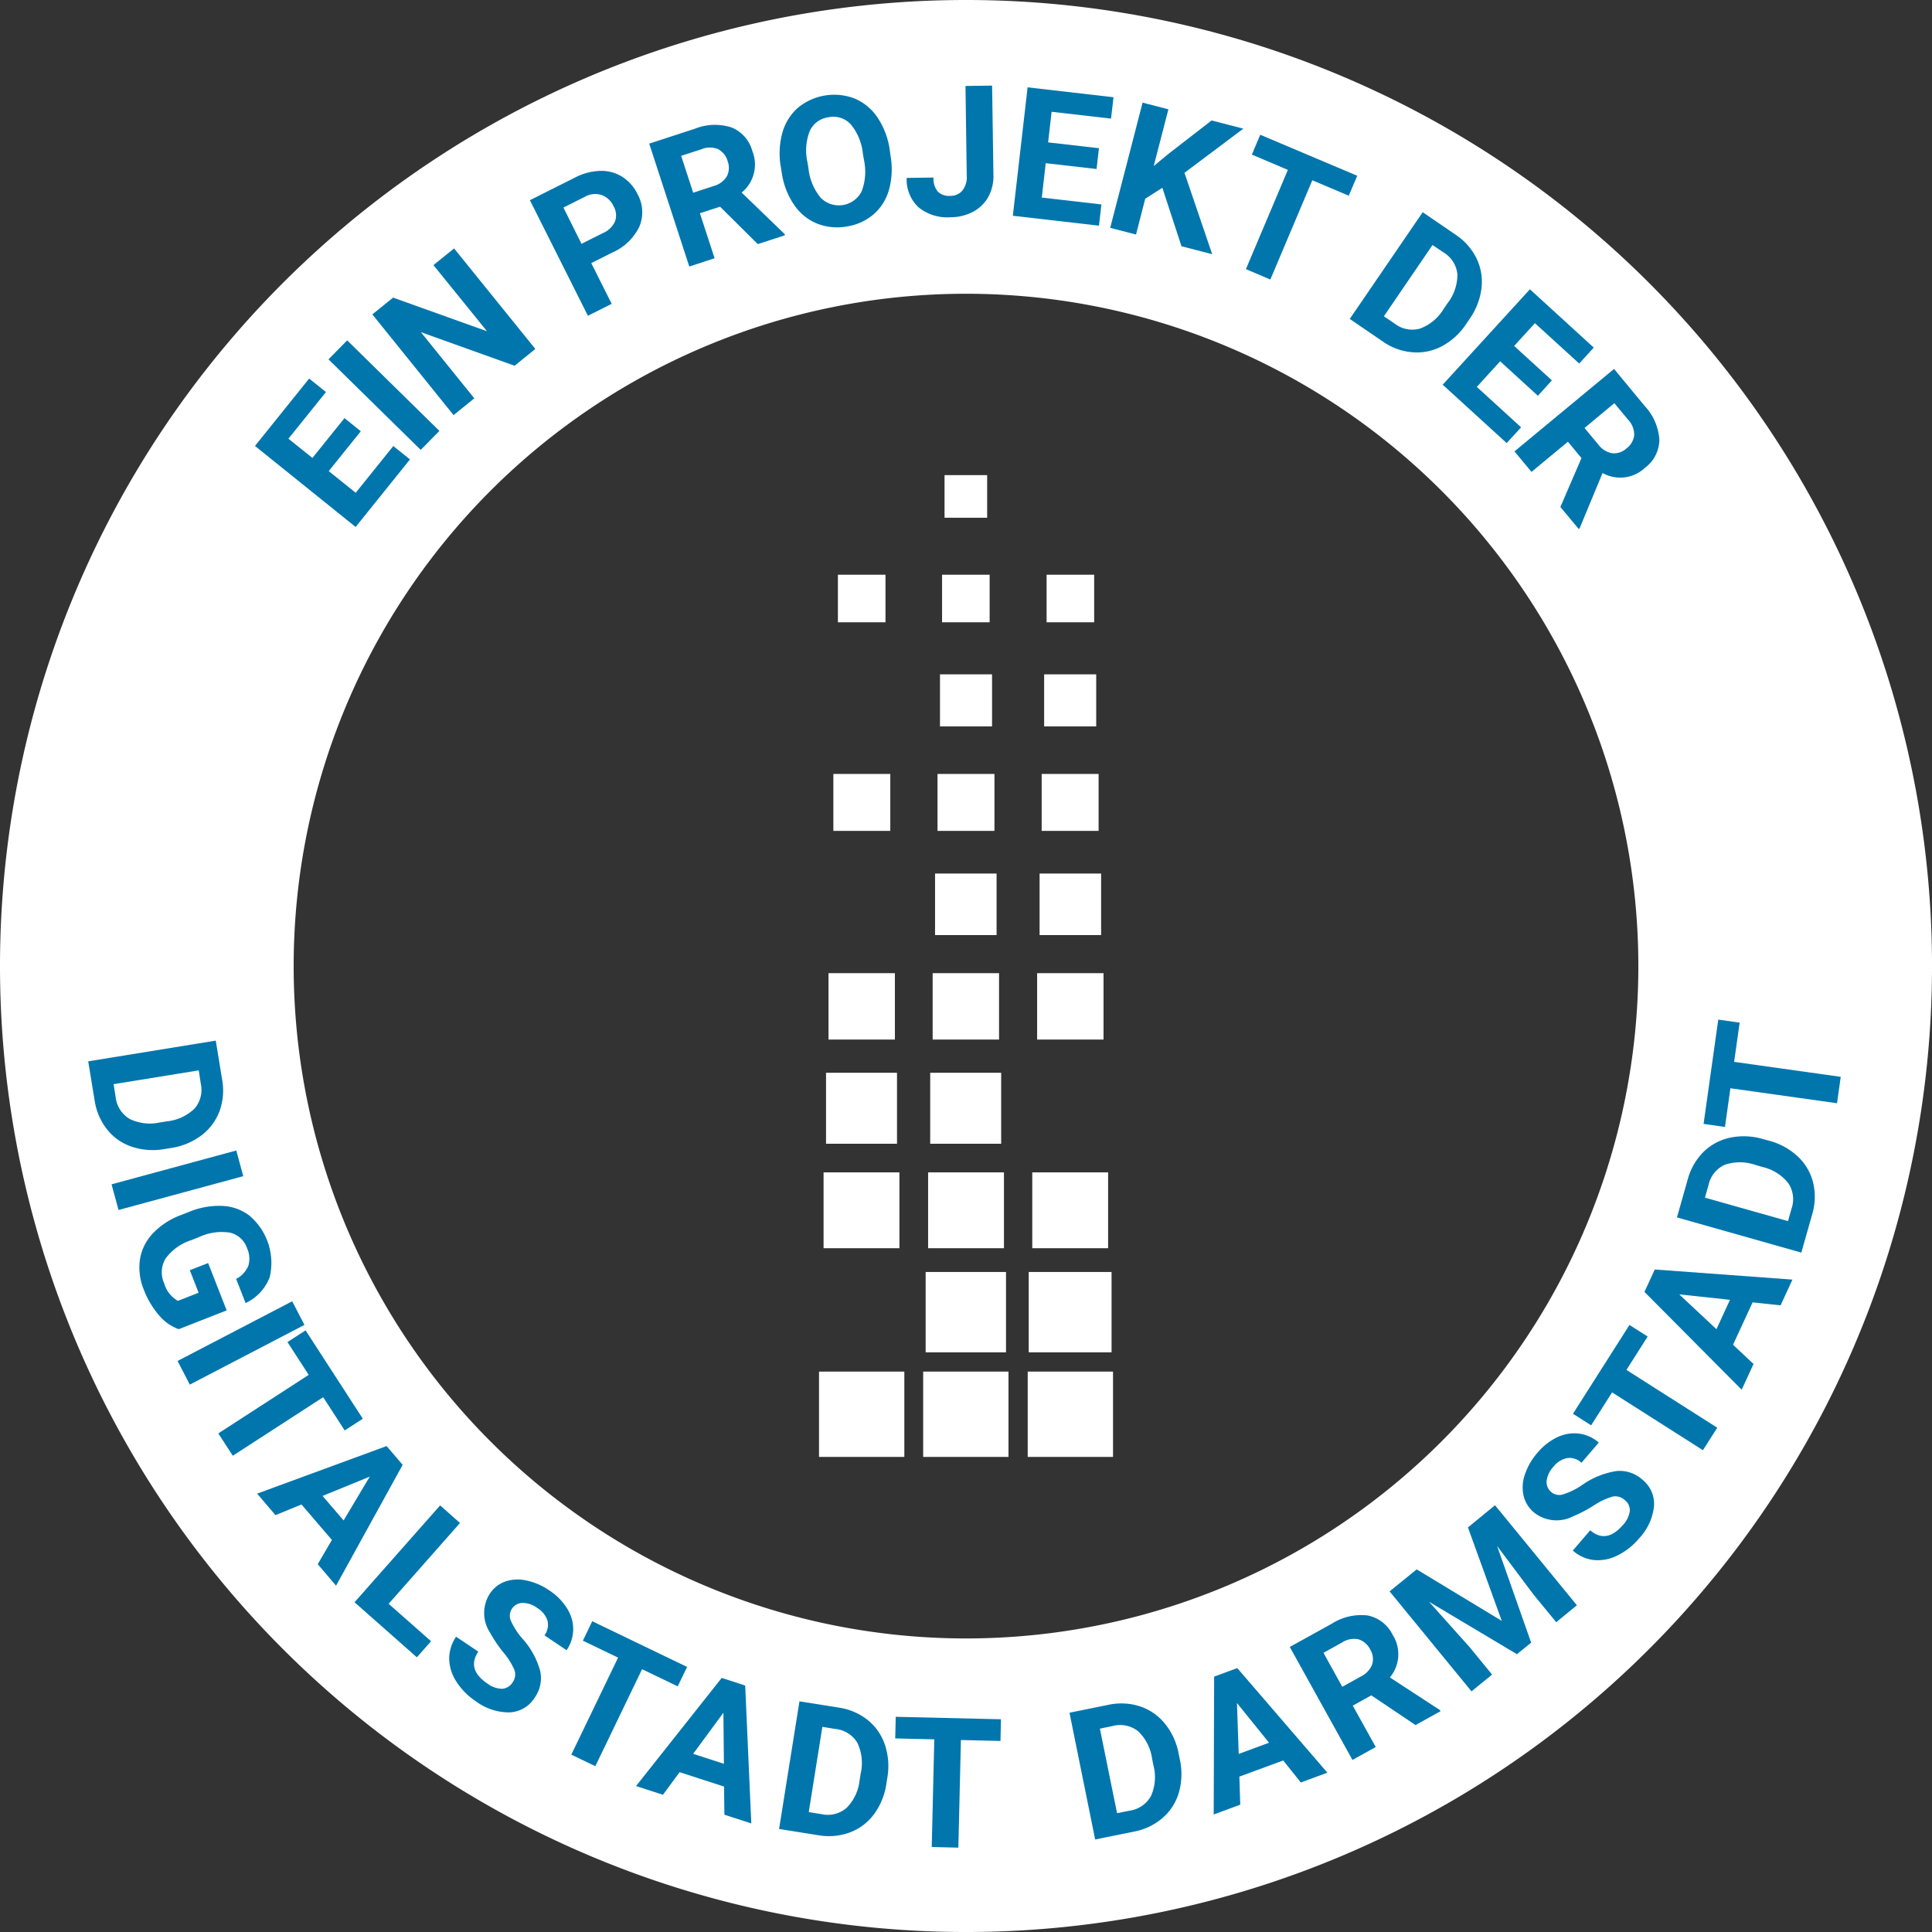 <svg id="Gruppe_3402" data-name="Gruppe 3402" xmlns="http://www.w3.org/2000/svg" width="126.525" height="126.525" viewBox="0 0 126.525 126.525">
  <rect x="0" y="0" width="126.525" height="126.525" fill="#333333" stroke="none"/>
  <g id="Gruppe_3399" data-name="Gruppe 3399">
    <path id="Pfad_1028" data-name="Pfad 1028" d="M63.263,0a63.263,63.263,0,1,0,63.263,63.263A63.263,63.263,0,0,0,63.263,0Zm0,107.3a44.031,44.031,0,1,1,44.031-44.031A44.03,44.03,0,0,1,63.263,107.3Z" fill="#fff"/>
  </g>
  <g id="Gruppe_3400" data-name="Gruppe 3400" transform="translate(16.698 5.606)">
    <path id="Pfad_1029" data-name="Pfad 1029" d="M357.53,523.953l-2.1,2.61,1.767,1.419,2.462-3.062,1.091.876-3.558,4.425-6.592-5.306,3.548-4.415,1.1.886-2.458,3.053,1.572,1.262,2.1-2.61Z" transform="translate(-350.6 -501.316)" fill="#0076ad"/>
    <path id="Pfad_1030" data-name="Pfad 1030" d="M458.963,473.93l-1.224,1.243-6.039-5.93L452.924,468Z" transform="translate(-446.885 -451.316)" fill="#0076ad"/>
    <path id="Pfad_1031" data-name="Pfad 1031" d="M522.673,348.182l-1.357,1.1-6.139-2.2,3.5,4.334-1.357,1.1L512,345.92l1.357-1.1,6.153,2.205L516,342.691l1.353-1.091Z" transform="translate(-504.313 -330.936)" fill="#0076ad"/>
    <path id="Pfad_1032" data-name="Pfad 1032" d="M732.715,241.029l1.338,2.667-1.557.781-3.8-7.568,2.953-1.481a3.748,3.748,0,0,1,1.657-.438,2.559,2.559,0,0,1,1.438.386,2.779,2.779,0,0,1,1,1.134,2.436,2.436,0,0,1,.119,2.134,3.545,3.545,0,0,1-1.786,1.7Zm-.638-1.262,1.391-.7a1.518,1.518,0,0,0,.8-.762,1.185,1.185,0,0,0-.09-1,1.4,1.4,0,0,0-.776-.733,1.368,1.368,0,0,0-1.081.1l-1.429.719Z" transform="translate(-710.692 -229.404)" fill="#0076ad"/>
    <path id="Pfad_1033" data-name="Pfad 1033" d="M897.339,177.006l-1.319.429.962,2.948-1.657.543-2.624-8.049,2.991-.976a3.541,3.541,0,0,1,2.405-.081,2.315,2.315,0,0,1,1.357,1.543,2.368,2.368,0,0,1-.7,2.719l2.815,2.719.024.076-1.781.581Zm-1.757-.914,1.338-.438a1.448,1.448,0,0,0,.862-.633,1.208,1.208,0,0,0,.057-.986,1.279,1.279,0,0,0-.615-.791,1.424,1.424,0,0,0-1.1,0l-1.333.433Z" transform="translate(-866.882 -169.077)" fill="#0076ad"/>
    <path id="Pfad_1034" data-name="Pfad 1034" d="M1079.366,134.245a5.1,5.1,0,0,1-.086,2.234,3.31,3.31,0,0,1-1.019,1.638,3.506,3.506,0,0,1-1.781.8,3.562,3.562,0,0,1-1.934-.2,3.357,3.357,0,0,1-1.491-1.224,4.953,4.953,0,0,1-.8-2.057l-.067-.414a5.073,5.073,0,0,1,.1-2.243,3.38,3.38,0,0,1,1.024-1.643,3.731,3.731,0,0,1,3.715-.6,3.385,3.385,0,0,1,1.491,1.238,5.112,5.112,0,0,1,.8,2.1Zm-1.805-.1a3.577,3.577,0,0,0-.791-1.919,1.548,1.548,0,0,0-1.453-.467,1.565,1.565,0,0,0-1.229.891,3.492,3.492,0,0,0-.157,2.053l.067.41a3.6,3.6,0,0,0,.791,1.91,1.672,1.672,0,0,0,2.691-.41,3.6,3.6,0,0,0,.152-2.057Z" transform="translate(-1037.75 -129.687)" fill="#0076ad"/>
    <path id="Pfad_1035" data-name="Pfad 1035" d="M1250.648,117.724l1.743-.024.086,5.858a2.789,2.789,0,0,1-.338,1.434,2.446,2.446,0,0,1-1,.972,3.136,3.136,0,0,1-1.467.357,2.981,2.981,0,0,1-2.1-.652,2.482,2.482,0,0,1-.776-1.924l1.757-.024a1.336,1.336,0,0,0,.276.914,1.045,1.045,0,0,0,.829.286,1.006,1.006,0,0,0,.791-.352,1.428,1.428,0,0,0,.281-.981Z" transform="translate(-1204.117 -117.7)" fill="#0076ad"/>
    <path id="Pfad_1036" data-name="Pfad 1036" d="M1398.182,125.448l-3.329-.381-.257,2.253,3.905.448-.162,1.391-5.639-.648.967-8.411,5.625.648-.162,1.4-3.891-.448-.229,2.005,3.329.381Z" transform="translate(-1343.068 -119.986)" fill="#0076ad"/>
    <path id="Pfad_1037" data-name="Pfad 1037" d="M1529.92,146.772l-1.124.719-.6,2.343-1.691-.438,2.12-8.2,1.691.438-.962,3.715,1.005-.829,2.786-2.157,2.076.538-3.853,2.891,1.815,5.329-2.01-.519Z" transform="translate(-1470.496 -140.081)" fill="#0076ad"/>
    <path id="Pfad_1038" data-name="Pfad 1038" d="M1719.839,189.386l-2.386-1.01-2.748,6.5-1.6-.681,2.748-6.5-2.358-1,.548-1.3,6.353,2.686Z" transform="translate(-1648.209 -182.176)" fill="#0076ad"/>
    <path id="Pfad_1039" data-name="Pfad 1039" d="M1856,298.787l4.777-6.987,2.153,1.472a3.947,3.947,0,0,1,1.367,1.543,3.523,3.523,0,0,1,.329,1.957,4.414,4.414,0,0,1-.781,2.019l-.219.324a4.381,4.381,0,0,1-1.586,1.457,3.486,3.486,0,0,1-1.934.4,3.911,3.911,0,0,1-1.934-.7Zm5.42-4.839-3.186,4.667.7.476a1.881,1.881,0,0,0,1.667.329,3.018,3.018,0,0,0,1.534-1.267l.252-.371a3.071,3.071,0,0,0,.662-1.919,1.891,1.891,0,0,0-.914-1.434Z" transform="translate(-1784.303 -283.508)" fill="#0076ad"/>
    <path id="Pfad_1040" data-name="Pfad 1040" d="M1990.034,404.773l-2.472-2.258-1.529,1.676,2.9,2.648-.943,1.033-4.191-3.824,5.711-6.249,4.182,3.82-.953,1.043-2.9-2.643-1.362,1.491,2.472,2.253Z" transform="translate(-1906.016 -384.46)" fill="#0076ad"/>
    <path id="Pfad_1041" data-name="Pfad 1041" d="M2086.886,513.139l-.886-1.072-2.386,1.976L2082.5,512.7l6.52-5.4,2.005,2.424a3.566,3.566,0,0,1,.962,2.21,2.313,2.313,0,0,1-.934,1.834,2.367,2.367,0,0,1-2.786.348l-1.5,3.615-.062.052-1.2-1.443Zm.2-1.972.9,1.081a1.442,1.442,0,0,0,.905.572,1.2,1.2,0,0,0,.938-.31,1.277,1.277,0,0,0,.51-.862,1.426,1.426,0,0,0-.4-1.024l-.9-1.081Z" transform="translate(-2000.015 -488.745)" fill="#0076ad"/>
  </g>
  <g id="Gruppe_3401" data-name="Gruppe 3401" transform="translate(5.777 66.773)">
    <path id="Pfad_1042" data-name="Pfad 1042" d="M121.3,1432.257l8.354-1.357.419,2.572a3.949,3.949,0,0,1-.176,2.053,3.512,3.512,0,0,1-1.191,1.586,4.387,4.387,0,0,1-2,.824l-.386.062a4.355,4.355,0,0,1-2.148-.143,3.429,3.429,0,0,1-1.624-1.124,3.994,3.994,0,0,1-.824-1.886Zm7.239.591-5.577.905.133.833a1.909,1.909,0,0,0,.91,1.438,3.025,3.025,0,0,0,1.977.238l.443-.072a3.064,3.064,0,0,0,1.843-.843,1.89,1.89,0,0,0,.4-1.653Z" transform="translate(-121.3 -1429.524)" fill="#0076ad"/>
    <path id="Pfad_1043" data-name="Pfad 1043" d="M153.857,1585.8l-.457-1.681,8.168-2.215.457,1.681Z" transform="translate(-151.871 -1573.332)" fill="#0076ad"/>
    <path id="Pfad_1044" data-name="Pfad 1044" d="M194.191,1666.116a3.024,3.024,0,0,1-1.3-.919,5.69,5.69,0,0,1-.986-1.662,3.8,3.8,0,0,1-.257-1.972,3.211,3.211,0,0,1,.829-1.7,4.891,4.891,0,0,1,1.829-1.21l.538-.21a5.129,5.129,0,0,1,2.2-.4,3.144,3.144,0,0,1,1.772.633,4.061,4.061,0,0,1,1.334,4.029,3.079,3.079,0,0,1-1.581,1.7l-.619-1.581a1.693,1.693,0,0,0,.8-.867,1.623,1.623,0,0,0-.086-1.143,1.546,1.546,0,0,0-1.114-1.019,3.485,3.485,0,0,0-2.024.286l-.5.2a3.338,3.338,0,0,0-1.691,1.2,1.743,1.743,0,0,0-.1,1.629,1.929,1.929,0,0,0,.9,1.152l1.357-.533-.576-1.476,1.2-.467,1.214,3.1Z" transform="translate(-188.262 -1645.842)" fill="#0076ad"/>
    <path id="Pfad_1045" data-name="Pfad 1045" d="M245,1794.758l-.8-1.548,7.506-3.91.8,1.548Z" transform="translate(-238.347 -1770.854)" fill="#0076ad"/>
    <path id="Pfad_1046" data-name="Pfad 1046" d="M308.478,1835.854l-1.41-2.177-5.92,3.834-.948-1.462,5.92-3.834-1.391-2.148,1.186-.767,3.748,5.787Z" transform="translate(-291.68 -1808.949)" fill="#0076ad"/>
    <path id="Pfad_1047" data-name="Pfad 1047" d="M358.4,1994.453l-1.991-2.324-1.705.7-1.2-1.41,8.478-3.115,1.053,1.229-4.363,7.916-1.2-1.41Zm-.61-2.882,1.376,1.605,1.715-2.872Z" transform="translate(-342.441 -1960.376)" fill="#0076ad"/>
    <path id="Pfad_1048" data-name="Pfad 1048" d="M489.734,2076.444l2.777,2.453-.929,1.052-4.082-3.605,5.606-6.344,1.3,1.153Z" transform="translate(-470.059 -2038.186)" fill="#0076ad"/>
    <path id="Pfad_1049" data-name="Pfad 1049" d="M621.839,2178.645a.887.887,0,0,0,.133-.824,4.633,4.633,0,0,0-.729-1.162,9.076,9.076,0,0,1-.867-1.281,2.347,2.347,0,0,1-.024-2.548,2.04,2.04,0,0,1,1-.8,2.508,2.508,0,0,1,1.391-.076,4.108,4.108,0,0,1,1.519.657,3.825,3.825,0,0,1,1.157,1.176,2.53,2.53,0,0,1,.4,1.386,2.435,2.435,0,0,1-.433,1.348l-1.448-.972a1.15,1.15,0,0,0,.2-.952,1.509,1.509,0,0,0-.676-.843,1.6,1.6,0,0,0-.976-.329.847.847,0,0,0-.691.4.823.823,0,0,0-.043.8,4.644,4.644,0,0,0,.724,1.119,5.246,5.246,0,0,1,1.181,2.134,2.213,2.213,0,0,1-.357,1.748,2.036,2.036,0,0,1-1.653.967,3.619,3.619,0,0,1-2.205-.729,4.334,4.334,0,0,1-1.276-1.291,2.806,2.806,0,0,1-.467-1.5,2.537,2.537,0,0,1,.452-1.434l1.453.976c-.519.776-.319,1.477.61,2.1a1.625,1.625,0,0,0,.948.333A.872.872,0,0,0,621.839,2178.645Z" transform="translate(-594.058 -2135.224)" fill="#0076ad"/>
    <path id="Pfad_1050" data-name="Pfad 1050" d="M792.568,2233.563l-2.334-1.124-3.062,6.353-1.572-.757,3.062-6.353-2.305-1.11.614-1.272,6.211,2.991Z" transform="translate(-753.962 -2189.898)" fill="#0076ad"/>
    <path id="Pfad_1051" data-name="Pfad 1051" d="M880.363,2314.316l-2.91-.943-1.091,1.481-1.762-.572,5.61-7.082,1.538.5.4,9.03-1.762-.572Zm-2.024-2.144,2.015.653-.033-3.344Z" transform="translate(-838.723 -2264.088)" fill="#0076ad"/>
    <path id="Pfad_1052" data-name="Pfad 1052" d="M1071.3,2347.758l1.334-8.358,2.572.41a3.952,3.952,0,0,1,1.891.81,3.5,3.5,0,0,1,1.134,1.629,4.4,4.4,0,0,1,.157,2.157l-.062.386a4.436,4.436,0,0,1-.81,2,3.471,3.471,0,0,1-1.576,1.191,3.987,3.987,0,0,1-2.048.19Zm2.834-6.687-.891,5.582.833.134a1.876,1.876,0,0,0,1.648-.414,3.005,3.005,0,0,0,.848-1.8l.072-.443a3.084,3.084,0,0,0-.219-2.015,1.887,1.887,0,0,0-1.438-.905Z" transform="translate(-1026.055 -2294.754)" fill="#0076ad"/>
    <path id="Pfad_1053" data-name="Pfad 1053" d="M1237.892,2362.281l-2.591-.062-.167,7.049-1.743-.043.167-7.049-2.558-.062.033-1.415,6.892.162Z" transform="translate(-1178.149 -2315.04)" fill="#0076ad"/>
    <path id="Pfad_1054" data-name="Pfad 1054" d="M1472.281,2351.3l-1.681-8.3,2.553-.519a3.983,3.983,0,0,1,2.057.1,3.519,3.519,0,0,1,1.634,1.129,4.388,4.388,0,0,1,.905,1.967l.076.381a4.411,4.411,0,0,1-.057,2.153,3.465,3.465,0,0,1-1.057,1.667,3.95,3.95,0,0,1-1.853.9Zm.31-7.258,1.124,5.539.824-.167a1.894,1.894,0,0,0,1.4-.967,3.014,3.014,0,0,0,.162-1.986l-.09-.438a3.061,3.061,0,0,0-.915-1.81,1.9,1.9,0,0,0-1.667-.343Z" transform="translate(-1406.337 -2297.608)" fill="#0076ad"/>
    <path id="Pfad_1055" data-name="Pfad 1055" d="M1673.453,2299.749l-2.872,1.057.057,1.838-1.738.643.029-9.03,1.515-.557,5.9,6.849-1.739.643Zm-2.915-.428,1.986-.734-2.1-2.6Z" transform="translate(-1595.193 -2251.231)" fill="#0076ad"/>
    <path id="Pfad_1056" data-name="Pfad 1056" d="M1778.839,2225.77l-1.214.672,1.505,2.71-1.524.848-4.105-7.4,2.753-1.524a3.571,3.571,0,0,1,2.348-.538,2.32,2.32,0,0,1,1.629,1.257,2.363,2.363,0,0,1-.176,2.8l3.281,2.139.038.071-1.638.91Zm-1.9-.562,1.229-.681a1.472,1.472,0,0,0,.729-.786,1.2,1.2,0,0,0-.133-.981,1.284,1.284,0,0,0-.752-.657,1.433,1.433,0,0,0-1.081.2l-1.224.681Z" transform="translate(-1694.811 -2181.515)" fill="#0076ad"/>
    <path id="Pfad_1057" data-name="Pfad 1057" d="M1912.667,2074l5.572,3.372-2.215-6.12,1.772-1.453,5.363,6.549-1.353,1.11-1.472-1.791-2.4-3.2,2.229,6.33-.929.757-5.758-3.434,2.662,2.977,1.467,1.791-1.348,1.1-5.363-6.549Z" transform="translate(-1825.667 -2037.995)" fill="#0076ad"/>
    <path id="Pfad_1058" data-name="Pfad 1058" d="M2100.2,1975.249a.9.9,0,0,0-.8-.229,4.539,4.539,0,0,0-1.243.591,8.771,8.771,0,0,1-1.372.714,2.355,2.355,0,0,1-2.534-.271,2.036,2.036,0,0,1-.676-1.091,2.516,2.516,0,0,1,.086-1.391,4.188,4.188,0,0,1,.829-1.429,3.9,3.9,0,0,1,1.3-1.015,2.588,2.588,0,0,1,1.419-.233,2.459,2.459,0,0,1,1.291.586l-1.133,1.324a1.136,1.136,0,0,0-.924-.31,1.517,1.517,0,0,0-.915.572,1.634,1.634,0,0,0-.443.929.848.848,0,0,0,.31.733.81.81,0,0,0,.8.134,4.694,4.694,0,0,0,1.2-.591,5.321,5.321,0,0,1,2.253-.924,2.211,2.211,0,0,1,1.7.557,2.027,2.027,0,0,1,.767,1.753,3.629,3.629,0,0,1-.981,2.105,4.338,4.338,0,0,1-1.429,1.119,2.792,2.792,0,0,1-1.538.291,2.488,2.488,0,0,1-1.367-.619l1.138-1.329c.71.61,1.429.486,2.153-.357a1.616,1.616,0,0,0,.438-.9A.807.807,0,0,0,2100.2,1975.249Z" transform="translate(-1999.574 -1943.782)" fill="#0076ad"/>
    <path id="Pfad_1059" data-name="Pfad 1059" d="M2167.792,1822.657l-1.391,2.186,5.948,3.786-.938,1.472-5.949-3.786-1.371,2.157-1.191-.757,3.7-5.815Z" transform="translate(-2065.665 -1801.902)" fill="#0076ad"/>
    <path id="Pfad_1060" data-name="Pfad 1060" d="M2268.282,1747.753l-1.281,2.777,1.343,1.257-.776,1.686-6.368-6.406.676-1.467,9.016.662-.776,1.686Zm-2.367,1.757.886-1.924-3.324-.357Z" transform="translate(-2159.283 -1729.235)" fill="#0076ad"/>
    <path id="Pfad_1061" data-name="Pfad 1061" d="M2314.044,1570.023l-8.144-2.305.71-2.505a4.018,4.018,0,0,1,1.029-1.786,3.51,3.51,0,0,1,1.753-.933,4.42,4.42,0,0,1,2.162.1l.376.1a4.434,4.434,0,0,1,1.886,1.038,3.464,3.464,0,0,1,1,1.705,3.982,3.982,0,0,1-.053,2.057Zm-6.311-3.6,5.439,1.538.229-.81a1.884,1.884,0,0,0-.219-1.686,3.027,3.027,0,0,0-1.691-1.052l-.428-.124a3.1,3.1,0,0,0-2.029-.019,1.886,1.886,0,0,0-1.067,1.324Z" transform="translate(-2201.854 -1554.764)" fill="#0076ad"/>
    <path id="Pfad_1062" data-name="Pfad 1062" d="M2344.862,1402.2l-.362,2.567,6.982.981-.243,1.729-6.982-.981-.357,2.534-1.4-.2.962-6.83Z" transform="translate(-2236.711 -1402)" fill="#0076ad"/>
  </g>
  <g id="RZ_Digitalstadt_Logo_RGB_color_00000011736622065872643380000004955240384823388337_" transform="translate(53.637 31.115)">
    <g id="Gruppe_2_00000182529810134008527620000016772720105604967101_" transform="translate(7.76 19.57)">
      <g id="Rechteck_1_00000029762170597170165350000013018569583833371567_">
        <rect id="Rechteck_750" data-name="Rechteck 750" width="3.729" height="3.729" fill="#fff"/>
      </g>
    </g>
    <g id="Gruppe_3_00000085217184991014041310000007505730232585310346_" transform="translate(14.581 19.57)">
      <g id="Rechteck_2_00000096037645012296623920000008059751821788767377_" transform="translate(0)">
        <rect id="Rechteck_751" data-name="Rechteck 751" width="3.729" height="3.729" fill="#fff"/>
      </g>
    </g>
    <g id="Gruppe_4_00000035505824553526041990000016823499527872874413_" transform="translate(0.939 19.57)">
      <g id="Rechteck_3_00000167397754918117264480000012625246203091232140_">
        <rect id="Rechteck_752" data-name="Rechteck 752" width="3.729" height="3.729" fill="#fff"/>
      </g>
    </g>
    <g id="Gruppe_5_00000152241566434168291340000009020369776989140411_" transform="translate(13.733 52.186)">
      <g id="Rechteck_4_00000070809597633432894470000002251102569804406453_" transform="translate(0 0)">
        <rect id="Rechteck_753" data-name="Rechteck 753" width="5.425" height="5.263" fill="#fff"/>
      </g>
    </g>
    <g id="Gruppe_6_00000034075832708799546080000017318617568842532777_" transform="translate(8.22 0)">
      <g id="Rechteck_5_00000009550883992215650800000000270853163189400230_">
        <rect id="Rechteck_754" data-name="Rechteck 754" width="2.791" height="2.791" fill="#fff"/>
      </g>
    </g>
    <g id="Gruppe_7_00000170278040269371893870000014277142037357030809_" transform="translate(8.058 6.523)">
      <g id="Rechteck_6_00000096743086486408219400000016993236185011194791_">
        <rect id="Rechteck_755" data-name="Rechteck 755" width="3.115" height="3.115" fill="#fff"/>
      </g>
    </g>
    <g id="Gruppe_8_00000000928971763142762480000016197871551624797070_" transform="translate(7.922 13.047)">
      <g id="Rechteck_7_00000069379396641744169190000017250058629548364984_">
        <rect id="Rechteck_756" data-name="Rechteck 756" width="3.41" height="3.41" fill="#fff"/>
      </g>
    </g>
    <g id="Gruppe_9_00000137851903122925732330000005246871349868669354_" transform="translate(7.599 26.093)">
      <g id="Rechteck_8_00000082357682440065492430000018331953939809736846_" transform="translate(0 0)">
        <rect id="Rechteck_757" data-name="Rechteck 757" width="4.029" height="4.029" fill="#fff"/>
      </g>
    </g>
    <g id="Gruppe_10_00000054232147769646944080000017469007620813027237_" transform="translate(7.442 32.617)">
      <g id="Rechteck_9_00000019679830528688661970000013836240294711561114_">
        <rect id="Rechteck_758" data-name="Rechteck 758" width="4.348" height="4.348" fill="#fff"/>
      </g>
    </g>
    <g id="Gruppe_11_00000111184668063276348190000003202970057812692898_" transform="translate(7.281 39.14)">
      <g id="Rechteck_10_00000168082383169859073550000012902113912428935570_" transform="translate(0)">
        <rect id="Rechteck_759" data-name="Rechteck 759" width="4.648" height="4.648" fill="#fff"/>
      </g>
    </g>
    <g id="Gruppe_12_00000160153222016900484270000008539394945893413524_" transform="translate(7.144 45.663)">
      <g id="Rechteck_11_00000062883017272536883770000002290122475242886797_" transform="translate(0)">
        <rect id="Rechteck_760" data-name="Rechteck 760" width="4.967" height="4.967" fill="#fff"/>
      </g>
    </g>
    <g id="Gruppe_13_00000075850321538886318110000008872586453283570360_" transform="translate(6.983 52.186)">
      <g id="Rechteck_12_00000052789638894416562140000006612798127249134251_" transform="translate(0 0)">
        <rect id="Rechteck_761" data-name="Rechteck 761" width="5.263" height="5.263" fill="#fff"/>
      </g>
    </g>
    <g id="Gruppe_14_00000093864227482088022460000005802223816942202299_" transform="translate(6.821 58.71)">
      <g id="Rechteck_13_00000025415099309080544700000013434160550815558301_">
        <rect id="Rechteck_762" data-name="Rechteck 762" width="5.587" height="5.587" fill="#fff"/>
      </g>
    </g>
    <g id="Gruppe_15_00000140703887270934370410000002425162962893227675_" transform="translate(14.904 6.523)">
      <g id="Rechteck_14_00000064312767485731883400000001566777779816180121_">
        <rect id="Rechteck_763" data-name="Rechteck 763" width="3.115" height="3.115" fill="#fff"/>
      </g>
    </g>
    <g id="Gruppe_16_00000068667707293727264640000016130138963624945084_" transform="translate(14.743 13.047)">
      <g id="Rechteck_15_00000080925586495830836390000008461893808877561000_" transform="translate(0)">
        <rect id="Rechteck_764" data-name="Rechteck 764" width="3.41" height="3.41" fill="#fff"/>
      </g>
    </g>
    <g id="Gruppe_17_00000060007849510495349580000006003749099186729873_" transform="translate(14.445 26.093)">
      <g id="Rechteck_16_00000146469696954277626870000000569067981395957129_" transform="translate(0 0)">
        <rect id="Rechteck_765" data-name="Rechteck 765" width="4.029" height="4.029" fill="#fff"/>
      </g>
    </g>
    <g id="Gruppe_18_00000114075091118114463470000016281699197429899697_" transform="translate(14.284 32.617)">
      <g id="Rechteck_17_00000178885909268208945650000015184316588367160220_">
        <rect id="Rechteck_766" data-name="Rechteck 766" width="4.348" height="4.348" fill="#fff"/>
      </g>
    </g>
    <g id="Gruppe_19_00000090987236393508218230000004654532088601348753_" transform="translate(13.965 45.663)">
      <g id="Rechteck_18_00000129198313119031751390000008673593820817408428_" transform="translate(0)">
        <rect id="Rechteck_767" data-name="Rechteck 767" width="4.967" height="4.967" fill="#fff"/>
      </g>
    </g>
    <g id="Gruppe_20_00000165226750482507724590000007140212463794428587_" transform="translate(13.667 58.71)">
      <g id="Rechteck_19_00000094618250701202462160000005354484464091440257_" transform="translate(0)">
        <rect id="Rechteck_768" data-name="Rechteck 768" width="5.587" height="5.587" fill="#fff"/>
      </g>
    </g>
    <g id="Gruppe_21_00000079461445105702422610000000300651712194355119_" transform="translate(1.237 6.523)">
      <g id="Rechteck_20_00000079479675380045465860000006959031227208505735_">
        <rect id="Rechteck_769" data-name="Rechteck 769" width="3.115" height="3.115" fill="#fff"/>
      </g>
    </g>
    <g id="Gruppe_22_00000059994392887262510220000012481710493564153985_" transform="translate(0.621 32.617)">
      <g id="Rechteck_21_00000103223630607713026410000003889028121071807115_">
        <rect id="Rechteck_770" data-name="Rechteck 770" width="4.348" height="4.348" fill="#fff"/>
      </g>
    </g>
    <g id="Gruppe_23_00000017502876037740163550000017838002405375426441_" transform="translate(0.459 39.14)">
      <g id="Rechteck_22_00000034774967122269370380000002380889857015367350_" transform="translate(0)">
        <rect id="Rechteck_771" data-name="Rechteck 771" width="4.648" height="4.648" fill="#fff"/>
      </g>
    </g>
    <g id="Gruppe_24_00000074411119493435537860000017146289371732079035_" transform="translate(0.298 45.663)">
      <g id="Rechteck_23_00000047756772741933407140000010153544677622504628_">
        <rect id="Rechteck_772" data-name="Rechteck 772" width="4.967" height="4.967" fill="#fff"/>
      </g>
    </g>
    <g id="Gruppe_25_00000089553923187717738520000000097368236256952474_" transform="translate(0 58.71)">
      <g id="Rechteck_24_00000102528234487261839200000013522323882672938410_">
        <rect id="Rechteck_773" data-name="Rechteck 773" width="5.587" height="5.587" fill="#fff"/>
      </g>
    </g>
  </g>
</svg>
